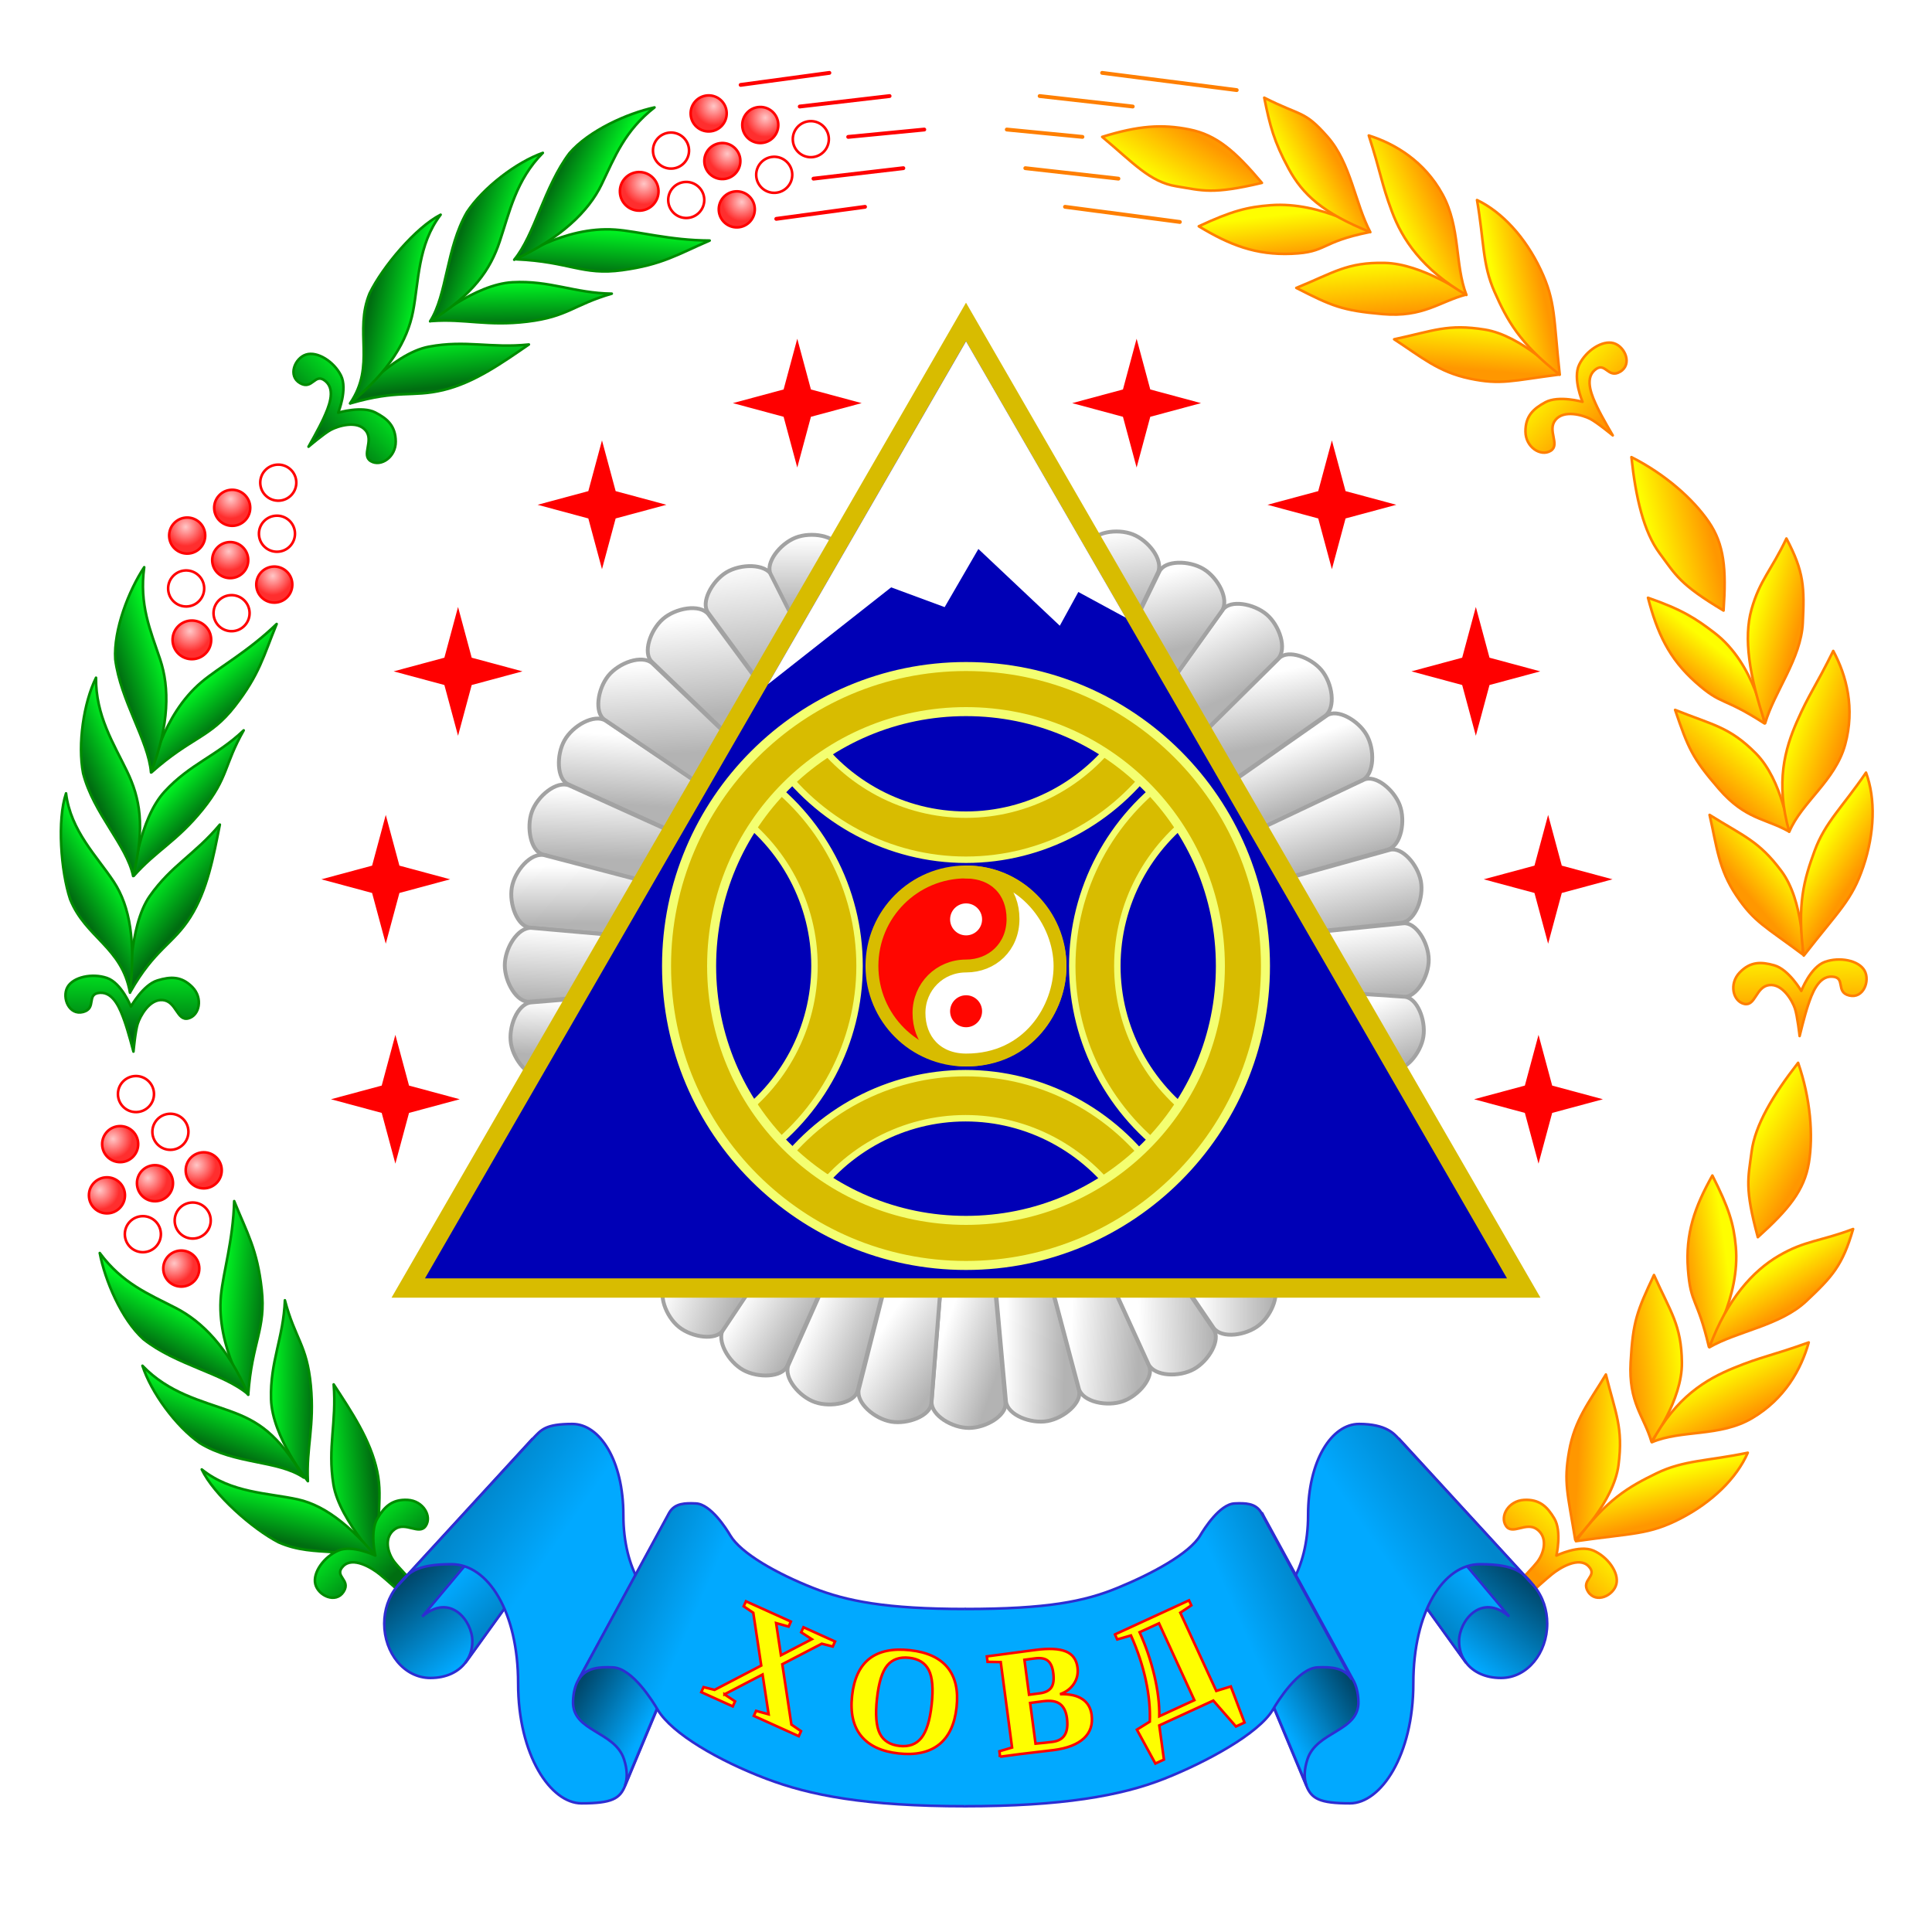 <svg xmlns="http://www.w3.org/2000/svg" xmlns:xlink="http://www.w3.org/1999/xlink" width="1500" height="1500"><defs><linearGradient id="f"><stop offset="0" style="stop-color:#01a9ff;stop-opacity:1"/><stop offset="1" style="stop-color:#00486c;stop-opacity:1"/></linearGradient><linearGradient id="e"><stop style="stop-color:#01a9ff;stop-opacity:1" offset="0"/><stop style="stop-color:#0087cc;stop-opacity:1" offset="1"/></linearGradient><linearGradient id="d"><stop offset="0" style="stop-color:#b3b3b3;stop-opacity:1"/><stop offset="1" style="stop-color:#fff;stop-opacity:1"/></linearGradient><linearGradient id="b"><stop style="stop-color:#fefe00;stop-opacity:1" offset="0"/><stop style="stop-color:#ff9700;stop-opacity:1" offset="1"/></linearGradient><linearGradient id="a"><stop offset="0" style="stop-color:#00f322;stop-opacity:1"/><stop offset="1" style="stop-color:#006e11;stop-opacity:1"/></linearGradient><linearGradient id="c"><stop style="stop-color:#ffc7c7;stop-opacity:1" offset="0"/><stop style="stop-color:#ff2e2e;stop-opacity:1" offset="1"/></linearGradient><linearGradient xlink:href="#a" id="N" x1="488.763" y1="1349.185" x2="525.197" y2="1350.661" gradientUnits="userSpaceOnUse" gradientTransform="rotate(-7.049 2683.21 3408.796)"/><linearGradient xlink:href="#a" id="O" x1="458.809" y1="1372.315" x2="446.625" y2="1406.003" gradientUnits="userSpaceOnUse" gradientTransform="rotate(-7.049 2683.21 3408.796)"/><linearGradient xlink:href="#a" id="P" gradientUnits="userSpaceOnUse" gradientTransform="rotate(.457 -26873.893 -33943.618)" x1="493.853" y1="1353.981" x2="526.017" y2="1354.035"/><linearGradient xlink:href="#a" id="Q" gradientUnits="userSpaceOnUse" gradientTransform="rotate(.457 -26873.893 -33943.618)" x1="458.809" y1="1372.315" x2="446.625" y2="1406.003"/><linearGradient xlink:href="#a" id="R" gradientUnits="userSpaceOnUse" gradientTransform="rotate(7.664 -764.51 -948.217)" x1="491.517" y1="1352.138" x2="525.197" y2="1350.661"/><linearGradient xlink:href="#a" id="S" gradientUnits="userSpaceOnUse" gradientTransform="rotate(7.664 -764.51 -948.217)" x1="458.809" y1="1372.315" x2="446.625" y2="1406.003"/><linearGradient xlink:href="#a" id="Z" x1="492.259" y1="1400.603" x2="525.086" y2="1443.118" gradientUnits="userSpaceOnUse" gradientTransform="rotate(-3.748 4693.88 4944.248)"/><linearGradient xlink:href="#a" id="aa" gradientUnits="userSpaceOnUse" gradientTransform="rotate(37.256 560.519 723.609)" x1="488.763" y1="1349.185" x2="525.197" y2="1350.661"/><linearGradient xlink:href="#a" id="ab" gradientUnits="userSpaceOnUse" gradientTransform="rotate(37.256 560.519 723.609)" x1="458.809" y1="1372.315" x2="446.625" y2="1406.003"/><linearGradient xlink:href="#a" id="ac" gradientUnits="userSpaceOnUse" gradientTransform="rotate(44.761 619.755 798.856)" x1="493.853" y1="1353.981" x2="526.017" y2="1354.035"/><linearGradient xlink:href="#a" id="ad" gradientUnits="userSpaceOnUse" gradientTransform="rotate(44.761 619.755 798.856)" x1="458.809" y1="1372.315" x2="446.625" y2="1406.003"/><linearGradient xlink:href="#a" id="ae" gradientUnits="userSpaceOnUse" gradientTransform="rotate(51.969 661.229 851.539)" x1="491.517" y1="1352.138" x2="525.197" y2="1350.661"/><linearGradient xlink:href="#a" id="af" gradientUnits="userSpaceOnUse" gradientTransform="rotate(51.969 661.229 851.539)" x1="458.809" y1="1372.315" x2="446.625" y2="1406.003"/><linearGradient xlink:href="#a" id="ag" gradientUnits="userSpaceOnUse" x1="492.259" y1="1400.603" x2="525.086" y2="1443.118" gradientTransform="rotate(38.473 515.387 765.667)"/><linearGradient xlink:href="#a" id="ah" gradientUnits="userSpaceOnUse" gradientTransform="rotate(81.547 760.206 976.1)" x1="488.763" y1="1349.185" x2="525.197" y2="1350.661"/><linearGradient xlink:href="#a" id="ai" gradientUnits="userSpaceOnUse" gradientTransform="rotate(81.547 760.206 976.1)" x1="458.809" y1="1372.315" x2="446.625" y2="1406.003"/><linearGradient xlink:href="#a" id="aj" gradientUnits="userSpaceOnUse" gradientTransform="rotate(89.053 775.871 996.049)" x1="493.853" y1="1353.981" x2="526.017" y2="1354.035"/><linearGradient xlink:href="#a" id="ak" gradientUnits="userSpaceOnUse" gradientTransform="rotate(89.053 775.871 996.049)" x1="458.809" y1="1372.315" x2="446.625" y2="1406.003"/><linearGradient xlink:href="#a" id="al" gradientUnits="userSpaceOnUse" gradientTransform="rotate(96.26 789.065 1012.85)" x1="491.517" y1="1352.138" x2="525.197" y2="1350.661"/><linearGradient xlink:href="#a" id="am" gradientUnits="userSpaceOnUse" gradientTransform="rotate(96.26 789.065 1012.85)" x1="458.809" y1="1372.315" x2="446.625" y2="1406.003"/><linearGradient xlink:href="#a" id="an" gradientUnits="userSpaceOnUse" gradientTransform="rotate(82.764 731.644 981.878)" x1="492.259" y1="1400.603" x2="525.086" y2="1443.118"/><linearGradient xlink:href="#b" id="av" gradientUnits="userSpaceOnUse" gradientTransform="scale(-1 1) rotate(-5.121 2625.816 21062.94)" x1="488.763" y1="1349.185" x2="525.197" y2="1350.661"/><linearGradient xlink:href="#b" id="aw" gradientUnits="userSpaceOnUse" gradientTransform="scale(-1 1) rotate(-5.121 2625.816 21062.94)" x1="458.809" y1="1372.315" x2="447.426" y2="1406.102"/><linearGradient xlink:href="#b" id="ax" gradientUnits="userSpaceOnUse" gradientTransform="scale(-1 1) rotate(2.839 -4323.178 -34790.818)" x1="489.823" y1="1354.821" x2="531.693" y2="1357.219"/><linearGradient xlink:href="#b" id="ay" gradientUnits="userSpaceOnUse" gradientTransform="scale(-1 1) rotate(2.839 -4323.178 -34790.818)" x1="458.809" y1="1372.315" x2="442.608" y2="1408.457"/><linearGradient xlink:href="#b" id="az" gradientUnits="userSpaceOnUse" gradientTransform="scale(-1 1) rotate(10.849 -1026.818 -8229.99)" x1="491.517" y1="1352.138" x2="525.197" y2="1350.661"/><linearGradient xlink:href="#b" id="aA" gradientUnits="userSpaceOnUse" gradientTransform="scale(-1 1) rotate(10.849 -1031.418 -8238.356)" x1="458.809" y1="1372.315" x2="446.625" y2="1406.003"/><linearGradient xlink:href="#b" id="aB" gradientUnits="userSpaceOnUse" gradientTransform="scale(-1 1) rotate(-3.748 3944 27862.166)" x1="492.259" y1="1400.603" x2="525.086" y2="1443.118"/><linearGradient xlink:href="#b" id="aC" gradientUnits="userSpaceOnUse" gradientTransform="scale(-1 1) rotate(39.544 -223.977 -1309.794)" x1="492.259" y1="1400.603" x2="525.086" y2="1443.118"/><linearGradient xlink:href="#b" id="aD" gradientUnits="userSpaceOnUse" gradientTransform="scale(-1 1) rotate(46.121 -463.134 -765.188)" x1="456.666" y1="1369.9" x2="446.081" y2="1415.12"/><linearGradient xlink:href="#b" id="aE" gradientUnits="userSpaceOnUse" gradientTransform="scale(-1 1) rotate(38.867 -173.107 -1386.054)" x1="488.763" y1="1349.185" x2="525.197" y2="1350.661"/><linearGradient xlink:href="#b" id="aF" gradientUnits="userSpaceOnUse" gradientTransform="scale(-1 1) rotate(38.867 -173.107 -1386.054)" x1="458.809" y1="1372.315" x2="447.426" y2="1406.102"/><linearGradient xlink:href="#b" id="aG" gradientUnits="userSpaceOnUse" gradientTransform="scale(-1 1) rotate(46.827 -114.226 -916.864)" x1="489.823" y1="1354.821" x2="531.693" y2="1357.219"/><linearGradient xlink:href="#b" id="aH" gradientUnits="userSpaceOnUse" gradientTransform="scale(-1 1) rotate(46.827 -114.226 -916.864)" x1="458.809" y1="1372.315" x2="442.608" y2="1408.457"/><linearGradient xlink:href="#b" id="aI" gradientUnits="userSpaceOnUse" gradientTransform="scale(-1 1) rotate(54.837 -73.166 -575.68)" x1="491.517" y1="1352.138" x2="525.197" y2="1350.661"/><linearGradient xlink:href="#b" id="aJ" gradientUnits="userSpaceOnUse" gradientTransform="scale(-1 1) rotate(54.837 -73.398 -577.626)" x1="458.809" y1="1372.315" x2="446.625" y2="1406.003"/><linearGradient xlink:href="#b" id="aK" gradientUnits="userSpaceOnUse" gradientTransform="matrix(.002 1 1 -.002 -90.286 460.516)" x1="456.666" y1="1369.9" x2="446.081" y2="1415.12"/><linearGradient xlink:href="#b" id="aL" gradientUnits="userSpaceOnUse" gradientTransform="scale(-1 1) rotate(83.668 -14.697 146.956)" x1="492.259" y1="1400.603" x2="525.086" y2="1443.118"/><linearGradient xlink:href="#b" id="aM" gradientUnits="userSpaceOnUse" gradientTransform="scale(-1 1) rotate(82.991 16.092 131.967)" x1="488.763" y1="1349.185" x2="525.197" y2="1350.661"/><linearGradient xlink:href="#b" id="aN" gradientUnits="userSpaceOnUse" gradientTransform="scale(-1 1) rotate(82.991 16.092 131.967)" x1="458.809" y1="1372.315" x2="447.426" y2="1406.102"/><linearGradient xlink:href="#b" id="aO" gradientUnits="userSpaceOnUse" gradientTransform="scale(1 -1) rotate(-89.049 -268.166 32.948)" x1="489.823" y1="1354.821" x2="531.693" y2="1357.219"/><linearGradient xlink:href="#b" id="aP" gradientUnits="userSpaceOnUse" gradientTransform="scale(1 -1) rotate(-89.049 -268.166 32.948)" x1="458.809" y1="1372.315" x2="442.608" y2="1408.457"/><linearGradient xlink:href="#b" id="aQ" gradientUnits="userSpaceOnUse" gradientTransform="scale(1 -1) rotate(-81.04 -443.411 53.486)" x1="491.517" y1="1352.138" x2="525.197" y2="1350.661"/><linearGradient xlink:href="#b" id="aR" gradientUnits="userSpaceOnUse" gradientTransform="scale(1 -1) rotate(-81.04 -442.07 53.851)" x1="458.809" y1="1372.315" x2="446.625" y2="1406.003"/><linearGradient xlink:href="#b" id="aS" gradientUnits="userSpaceOnUse" gradientTransform="scale(1 -1) rotate(-45.767 -1703.487 -156.346)" x1="456.666" y1="1369.9" x2="446.081" y2="1415.12"/><linearGradient xlink:href="#d" id="G" x1="867.551" y1="721.058" x2="867.425" y2="667.628" gradientUnits="userSpaceOnUse" gradientTransform="translate(-250 250)"/><linearGradient xlink:href="#d" id="F" x1="835.345" y1="772.229" x2="825.422" y2="687.031" gradientUnits="userSpaceOnUse" gradientTransform="translate(-250 250)"/><linearGradient xlink:href="#d" id="E" x1="804.818" y1="804.453" x2="797.794" y2="727.919" gradientUnits="userSpaceOnUse" gradientTransform="translate(-250 250)"/><linearGradient xlink:href="#d" id="D" x1="757.79" y1="835.977" x2="754.224" y2="765.219" gradientUnits="userSpaceOnUse" gradientTransform="translate(-250 250)"/><linearGradient xlink:href="#d" id="C" x1="667.945" y1="1068.859" x2="670.039" y2="1026.982" gradientUnits="userSpaceOnUse" gradientTransform="translate(-250 250)"/><linearGradient xlink:href="#d" id="B" x1="683.742" y1="1026.503" x2="685.903" y2="971.629" gradientUnits="userSpaceOnUse" gradientTransform="translate(-250 250)"/><linearGradient xlink:href="#d" id="A" x1="697.424" y1="966.898" x2="696.521" y2="922.133" gradientUnits="userSpaceOnUse" gradientTransform="translate(-250 250)"/><linearGradient xlink:href="#d" id="z" x1="698.549" y1="916.362" x2="699.944" y2="862.933" gradientUnits="userSpaceOnUse" gradientTransform="translate(-250 250)"/><linearGradient xlink:href="#d" id="y" x1="735.831" y1="874.777" x2="739.487" y2="821.347" gradientUnits="userSpaceOnUse" gradientTransform="translate(-250 250)"/><linearGradient xlink:href="#d" id="x" x1="1343.25" y1="1072.448" x2="1325.309" y2="1024.456" gradientUnits="userSpaceOnUse" gradientTransform="translate(-250 250)"/><linearGradient xlink:href="#d" id="w" x1="1331.578" y1="1021.37" x2="1323.336" y2="967.675" gradientUnits="userSpaceOnUse" gradientTransform="translate(-250 250)"/><linearGradient xlink:href="#d" id="v" x1="1309.989" y1="968.143" x2="1297.964" y2="916.49" gradientUnits="userSpaceOnUse" gradientTransform="translate(-250 250)"/><linearGradient xlink:href="#d" id="u" x1="1314.056" y1="911.059" x2="1299.422" y2="861.397" gradientUnits="userSpaceOnUse" gradientTransform="translate(-250 250)"/><linearGradient xlink:href="#d" id="t" x1="1137.364" y1="723.522" x2="1126.991" y2="660.214" gradientUnits="userSpaceOnUse" gradientTransform="translate(-250 250)"/><linearGradient xlink:href="#d" id="s" x1="1186.437" y1="748.074" x2="1171.45" y2="689.965" gradientUnits="userSpaceOnUse" gradientTransform="translate(-250 250)"/><linearGradient xlink:href="#d" id="r" x1="1223.105" y1="781.949" x2="1197.834" y2="727.076" gradientUnits="userSpaceOnUse" gradientTransform="translate(-250 250)"/><linearGradient xlink:href="#d" id="q" x1="1245.704" y1="825.758" x2="1234.426" y2="773.032" gradientUnits="userSpaceOnUse" gradientTransform="translate(-250 250)"/><linearGradient xlink:href="#d" id="p" x1="1265.57" y1="874.188" x2="1249.523" y2="827.837" gradientUnits="userSpaceOnUse" gradientTransform="translate(-250 250)"/><linearGradient xlink:href="#d" id="o" x1="817.997" y1="1271.563" x2="765.697" y2="1253.183" gradientUnits="userSpaceOnUse" gradientTransform="translate(-250 250)"/><linearGradient xlink:href="#d" id="n" x1="863.578" y1="1301.045" x2="817.784" y2="1273.476" gradientUnits="userSpaceOnUse" gradientTransform="translate(-250 250)"/><linearGradient xlink:href="#d" id="m" x1="918.065" y1="1316.551" x2="869.851" y2="1295.108" gradientUnits="userSpaceOnUse" gradientTransform="translate(-250 250)"/><linearGradient xlink:href="#d" id="l" x1="973.207" y1="1328.716" x2="924.96" y2="1297.062" gradientUnits="userSpaceOnUse" gradientTransform="translate(-250 250)"/><linearGradient xlink:href="#d" id="k" x1="1236.916" y1="1265.168" x2="1181.67" y2="1265.168" gradientUnits="userSpaceOnUse" gradientTransform="translate(-250 250)"/><linearGradient xlink:href="#d" id="j" x1="1191.516" y1="1289.862" x2="1134.22" y2="1290.883" gradientUnits="userSpaceOnUse" gradientTransform="translate(-250 250)"/><linearGradient xlink:href="#d" id="i" x1="1133.922" y1="1301.2" x2="1081.112" y2="1299.158" gradientUnits="userSpaceOnUse" gradientTransform="translate(-250 250)"/><linearGradient xlink:href="#d" id="h" x1="1076.391" y1="1314.376" x2="1030.309" y2="1313.355" gradientUnits="userSpaceOnUse" gradientTransform="translate(-250 250)"/><linearGradient xlink:href="#d" id="g" x1="1024.883" y1="1314.793" x2="978.057" y2="1298.456" gradientUnits="userSpaceOnUse" gradientTransform="translate(-250 250)"/><linearGradient xlink:href="#e" id="aX" x1="791.295" y1="1499.861" x2="739.82" y2="1477.478" gradientUnits="userSpaceOnUse" gradientTransform="translate(-250 250)"/><linearGradient xlink:href="#e" id="aV" x1="677.471" y1="1455.459" x2="618.702" y2="1415.025" gradientUnits="userSpaceOnUse" gradientTransform="translate(-250 250)"/><linearGradient xlink:href="#e" id="aU" x1="606.312" y1="1472.489" x2="635.813" y2="1504.258" gradientUnits="userSpaceOnUse" gradientTransform="translate(-250 250)"/><linearGradient xlink:href="#f" id="aT" x1="607.755" y1="1542.187" x2="558.847" y2="1481.537" gradientUnits="userSpaceOnUse" gradientTransform="translate(-250 250)"/><linearGradient xlink:href="#f" id="aW" x1="758.66" y1="1578.741" x2="705.864" y2="1548.416" gradientUnits="userSpaceOnUse" gradientTransform="translate(-250 250)"/><linearGradient xlink:href="#f" id="aY" gradientUnits="userSpaceOnUse" x1="607.755" y1="1542.187" x2="558.847" y2="1481.537" gradientTransform="matrix(-1 0 0 1 1749.574 250)"/><linearGradient xlink:href="#e" id="aZ" gradientUnits="userSpaceOnUse" x1="606.312" y1="1472.489" x2="635.813" y2="1504.258" gradientTransform="matrix(-1 0 0 1 1749.574 250)"/><linearGradient xlink:href="#e" id="ba" gradientUnits="userSpaceOnUse" x1="677.471" y1="1455.459" x2="618.702" y2="1415.025" gradientTransform="matrix(-1 0 0 1 1749.574 250)"/><linearGradient xlink:href="#f" id="bb" gradientUnits="userSpaceOnUse" x1="758.66" y1="1578.741" x2="705.864" y2="1548.416" gradientTransform="matrix(-1 0 0 1 1749.574 250)"/><linearGradient xlink:href="#e" id="bc" gradientUnits="userSpaceOnUse" x1="791.295" y1="1499.861" x2="739.82" y2="1477.478" gradientTransform="matrix(-1 0 0 1 1749.574 250)"/><radialGradient xlink:href="#c" id="at" gradientUnits="userSpaceOnUse" gradientTransform="translate(395.827 -596.093)" cx="387.151" cy="1219.579" fx="387.151" fy="1219.579" r="16"/><radialGradient xlink:href="#c" id="au" gradientUnits="userSpaceOnUse" gradientTransform="translate(278.457 -1688.612)" cx="387.151" cy="1219.579" fx="387.151" fy="1219.579" r="16"/><radialGradient xlink:href="#c" id="T" gradientUnits="userSpaceOnUse" gradientTransform="matrix(.588 .688 -.7 .598 742.328 469.944)" cx="376.017" cy="1194.571" fx="376.017" fy="1194.571" r="16.741"/><radialGradient xlink:href="#c" id="ao" gradientUnits="userSpaceOnUse" gradientTransform="translate(-248.3 344.863) scale(.933)" cx="387.151" cy="1219.579" fx="387.151" fy="1219.579" r="16"/></defs><g style="opacity:1"><path style="fill:url(#g);fill-opacity:1;fill-rule:evenodd;stroke:#a2a2a2;stroke-width:3;stroke-linecap:butt;stroke-linejoin:miter;stroke-miterlimit:4;stroke-dasharray:none;stroke-opacity:1" d="m749.999 1250.004-26.706 338.334c-.378 10.561 16.014 20.376 29.13 20.31 13.116-.064 29.09-9.64 28.216-19.322z" transform="translate(0 -500)"/><path d="m750.282 1250.225 30.762 337.989c1.409 10.474 19.222 17.382 32.139 15.105 12.917-2.278 27.047-14.41 24.551-23.807z" style="fill:url(#h);fill-opacity:1;fill-rule:evenodd;stroke:#a2a2a2;stroke-width:3;stroke-linecap:butt;stroke-linejoin:miter;stroke-miterlimit:4;stroke-dasharray:none;stroke-opacity:1" transform="translate(0 -500)"/><path style="fill:url(#i);fill-opacity:1;fill-rule:evenodd;stroke:#a2a2a2;stroke-width:3;stroke-linecap:butt;stroke-linejoin:miter;stroke-miterlimit:4;stroke-dasharray:none;stroke-opacity:1" d="m750.587 1250.393 87.09 328.022c3.148 10.088 21.868 13.907 34.219 9.492 12.351-4.414 24.242-18.748 20.204-27.592z" transform="translate(0 -500)"/><path d="m750.916 1250.507 140.823 308.79c4.794 9.42 23.89 10.047 35.326 3.625 11.436-6.422 20.758-22.545 15.295-30.587z" style="fill:url(#j);fill-opacity:1;fill-rule:evenodd;stroke:#a2a2a2;stroke-width:3;stroke-linecap:butt;stroke-linejoin:miter;stroke-miterlimit:4;stroke-dasharray:none;stroke-opacity:1" transform="translate(0 -500)"/><path style="fill:url(#k);fill-opacity:1;fill-rule:evenodd;stroke:#a2a2a2;stroke-width:3;stroke-linecap:butt;stroke-linejoin:miter;stroke-miterlimit:4;stroke-dasharray:none;stroke-opacity:1" d="M751.262 1250.565 942.3 1531.078c6.319 8.471 25.245 5.86 35.43-2.405 10.186-8.264 16.645-25.732 9.9-32.734z" transform="translate(0 -500)"/><path d="m750.047 1249.863-83.322 328.999c-2.153 10.347 12.352 22.783 25.291 24.928 12.94 2.145 30.3-4.602 31.069-14.294z" style="fill:url(#l);fill-opacity:1;fill-rule:evenodd;stroke:#a2a2a2;stroke-width:3;stroke-linecap:butt;stroke-linejoin:miter;stroke-miterlimit:4;stroke-dasharray:none;stroke-opacity:1" transform="translate(0 -500)"/><path style="fill:url(#m);fill-opacity:1;fill-rule:evenodd;stroke:#a2a2a2;stroke-width:3;stroke-linecap:butt;stroke-linejoin:miter;stroke-miterlimit:4;stroke-dasharray:none;stroke-opacity:1" d="M750.118 1249.73 612.11 1559.79c-3.879 9.83 8.302 24.55 20.689 28.863 12.387 4.313 30.64.613 33.045-8.807z" transform="translate(0 -500)"/><path d="m750.212 1249.612-188.656 282.12c-5.492 9.03 4.013 25.604 15.487 31.958 11.475 6.353 30.091 5.806 34.061-3.069z" style="fill:url(#n);fill-opacity:1;fill-rule:evenodd;stroke:#a2a2a2;stroke-width:3;stroke-linecap:butt;stroke-linejoin:miter;stroke-miterlimit:4;stroke-dasharray:none;stroke-opacity:1" transform="translate(0 -500)"/><path style="fill:url(#o);fill-opacity:1;fill-rule:evenodd;stroke:#a2a2a2;stroke-width:3;stroke-linecap:butt;stroke-linejoin:miter;stroke-miterlimit:4;stroke-dasharray:none;stroke-opacity:1" d="m750.321 1249.513-233.098 246.674c-6.922 7.986-.317 25.915 9.936 34.094 10.254 8.18 28.7 10.748 34.095 2.66z" transform="translate(0 -500)"/><path d="m751.1 1251.064 306.712-145.296c9.347-4.93 9.697-24.033 3.11-35.375-6.587-11.342-22.845-20.428-30.806-14.849z" style="fill:url(#p);fill-opacity:1;fill-rule:evenodd;stroke:#a2a2a2;stroke-width:3;stroke-linecap:butt;stroke-linejoin:miter;stroke-miterlimit:4;stroke-dasharray:none;stroke-opacity:1" transform="translate(0 -500)"/><path style="fill:url(#q);fill-opacity:1;fill-rule:evenodd;stroke:#a2a2a2;stroke-width:3;stroke-linecap:butt;stroke-linejoin:miter;stroke-miterlimit:4;stroke-dasharray:none;stroke-opacity:1" d="m751.15 1250.709 277.8-194.962c8.382-6.437 5.504-25.325-2.902-35.393-8.407-10.068-25.964-16.281-32.87-9.438z" transform="translate(0 -500)"/><path d="m751.144 1250.36 241.11-238.848c7.182-7.753 1.173-25.89-8.805-34.403-9.978-8.513-28.33-11.69-33.989-3.784z" style="fill:url(#r);fill-opacity:1;fill-rule:evenodd;stroke:#a2a2a2;stroke-width:3;stroke-linecap:butt;stroke-linejoin:miter;stroke-miterlimit:4;stroke-dasharray:none;stroke-opacity:1" transform="translate(0 -500)"/><path style="fill:url(#s);fill-opacity:1;fill-rule:evenodd;stroke:#a2a2a2;stroke-width:3;stroke-linecap:butt;stroke-linejoin:miter;stroke-miterlimit:4;stroke-dasharray:none;stroke-opacity:1" d="m751.08 1250.019 197.678-275.874c5.781-8.846-3.182-25.72-14.445-32.44-11.264-6.721-29.888-6.777-34.142 1.965z" transform="translate(0 -500)"/><path d="m750.957 1249.69 148.154-305.342c4.2-9.697-7.488-24.81-19.726-29.529-12.239-4.718-30.604-1.622-33.318 7.713z" style="fill:url(#t);fill-opacity:1;fill-rule:evenodd;stroke:#a2a2a2;stroke-width:3;stroke-linecap:butt;stroke-linejoin:miter;stroke-miterlimit:4;stroke-dasharray:none;stroke-opacity:1" transform="translate(0 -500)"/><path style="fill:url(#u);fill-opacity:1;fill-rule:evenodd;stroke:#a2a2a2;stroke-width:3;stroke-linecap:butt;stroke-linejoin:miter;stroke-miterlimit:4;stroke-dasharray:none;stroke-opacity:1" d="m750.954 1251.093 326.805-91.548c10.045-3.285 13.608-22.056 9.026-34.346-4.582-12.29-19.077-23.985-27.865-19.826z" transform="translate(0 -500)"/><path d="m750.803 1251.097 337.608-34.692c10.457-1.53 17.158-19.423 14.73-32.312-2.427-12.89-14.724-26.878-24.09-24.273z" style="fill:url(#v);fill-opacity:1;fill-rule:evenodd;stroke:#a2a2a2;stroke-width:3;stroke-linecap:butt;stroke-linejoin:miter;stroke-miterlimit:4;stroke-dasharray:none;stroke-opacity:1" transform="translate(0 -500)"/><path style="fill:url(#w);fill-opacity:1;fill-rule:evenodd;stroke:#a2a2a2;stroke-width:3;stroke-linecap:butt;stroke-linejoin:miter;stroke-miterlimit:4;stroke-dasharray:none;stroke-opacity:1" d="m750.654 1251.075 338.596 23.14c10.565.268 20.207-16.227 20.003-29.341-.203-13.115-9.946-28.988-19.62-28.011z" transform="translate(0 -500)"/><path d="m750.514 1251.03 329.983 79.33c10.372 2.028 22.632-12.626 24.62-25.591 1.989-12.965-4.968-30.24-14.669-30.893z" style="fill:url(#x);fill-opacity:1;fill-rule:evenodd;stroke:#a2a2a2;stroke-width:3;stroke-linecap:butt;stroke-linejoin:miter;stroke-miterlimit:4;stroke-dasharray:none;stroke-opacity:1" transform="translate(0 -500)"/><path style="fill:url(#y);fill-opacity:1;fill-rule:evenodd;stroke:#a2a2a2;stroke-width:3;stroke-linecap:butt;stroke-linejoin:miter;stroke-miterlimit:4;stroke-dasharray:none;stroke-opacity:1" d="m751.463 1249.573-281.183-190.05c-9.002-5.536-25.623 3.886-32.033 15.33-6.41 11.442-5.956 30.061 2.899 34.074z" transform="translate(0 -500)"/><path d="m751.131 1249.71-309.217-139.882c-9.807-3.939-24.6 8.152-28.988 20.513-4.387 12.36-.798 30.636 8.607 33.098z" style="fill:url(#z);fill-opacity:1;fill-rule:evenodd;stroke:#a2a2a2;stroke-width:3;stroke-linecap:butt;stroke-linejoin:miter;stroke-miterlimit:4;stroke-dasharray:none;stroke-opacity:1" transform="translate(0 -500)"/><path style="fill:url(#A);fill-opacity:1;fill-rule:evenodd;stroke:#a2a2a2;stroke-width:3;stroke-linecap:butt;stroke-linejoin:miter;stroke-miterlimit:4;stroke-dasharray:none;stroke-opacity:1" d="m750.834 1249.894-328.318-85.964c-10.33-2.236-22.882 12.168-25.13 25.09-2.25 12.922 4.358 30.335 14.043 31.182z" transform="translate(0 -500)"/><path d="m750.573 1250.123-338.08-29.734c-10.558-.473-20.52 15.83-20.572 28.947-.051 13.116 9.38 29.175 19.07 28.388z" style="fill:url(#B);fill-opacity:1;fill-rule:evenodd;stroke:#a2a2a2;stroke-width:3;stroke-linecap:butt;stroke-linejoin:miter;stroke-miterlimit:4;stroke-dasharray:none;stroke-opacity:1" transform="translate(0 -500)"/><path style="fill:url(#C);fill-opacity:1;fill-rule:evenodd;stroke:#a2a2a2;stroke-width:3;stroke-linecap:butt;stroke-linejoin:miter;stroke-miterlimit:4;stroke-dasharray:none;stroke-opacity:1" d="m750.352 1250.396-338.237 27.895c-10.486 1.32-17.545 19.074-15.377 32.01 2.168 12.936 14.18 27.168 23.598 24.752z" transform="translate(0 -500)"/><path d="M751.562 1249.685 506.415 1014.98c-7.94-6.974-25.911-.487-34.157 9.713-8.247 10.2-10.935 28.629-2.883 34.077z" style="fill:url(#D);fill-opacity:1;fill-rule:evenodd;stroke:#a2a2a2;stroke-width:3;stroke-linecap:butt;stroke-linejoin:miter;stroke-miterlimit:4;stroke-dasharray:none;stroke-opacity:1" transform="translate(0 -500)"/><path style="fill:url(#E);fill-opacity:1;fill-rule:evenodd;stroke:#a2a2a2;stroke-width:3;stroke-linecap:butt;stroke-linejoin:miter;stroke-miterlimit:4;stroke-dasharray:none;stroke-opacity:1" d="M751.642 1249.813 549.937 976.87c-6.64-8.222-25.452-4.883-35.311 3.768-9.86 8.65-15.64 26.355-8.631 33.091z" transform="translate(0 -500)"/><path d="M751.699 1249.952 599.27 946.722c-5.148-9.23-24.253-9.134-35.438-2.283-11.185 6.85-19.889 23.316-14.125 31.145z" style="fill:url(#F);fill-opacity:1;fill-rule:evenodd;stroke:#a2a2a2;stroke-width:3;stroke-linecap:butt;stroke-linejoin:miter;stroke-miterlimit:4;stroke-dasharray:none;stroke-opacity:1" transform="translate(0 -500)"/><path style="fill:url(#G);fill-opacity:1;fill-rule:evenodd;stroke:#a2a2a2;stroke-width:3;stroke-linecap:butt;stroke-linejoin:miter;stroke-miterlimit:4;stroke-dasharray:none;stroke-opacity:1" d="m751.731 1250.096-99.677-324.418c-3.535-9.96-22.389-13.053-34.56-8.166-12.172 4.887-23.501 19.67-19.125 28.351z" transform="translate(0 -500)"/></g><g style="opacity:1"><path style="opacity:1;fill:#0000b6;fill-opacity:1;stroke:#d8bc00;stroke-width:15;stroke-miterlimit:4;stroke-dasharray:none;stroke-opacity:1" d="m750 750 433.013 750H316.987z" transform="translate(0 -500)"/><path style="fill:#fff;fill-opacity:1;fill-rule:evenodd;stroke:none;stroke-width:1px;stroke-linecap:butt;stroke-linejoin:miter;stroke-opacity:1" d="m750.034 765.01-153.803 266.287 95.66-75.278 41.538 15.351 26.187-45.15 63.21 59.598 14.384-26.202 36.75 19.939" transform="translate(0 -500)"/></g><g style="display:inline;opacity:1"><path style="color:#000;font-style:normal;font-variant:normal;font-weight:400;font-stretch:normal;font-size:medium;line-height:normal;font-family:sans-serif;text-indent:0;text-align:start;text-decoration:none;text-decoration-line:none;text-decoration-style:solid;text-decoration-color:#000;letter-spacing:normal;word-spacing:normal;text-transform:none;direction:ltr;block-progression:tb;writing-mode:lr-tb;baseline-shift:baseline;text-anchor:start;white-space:normal;clip-rule:nonzero;display:inline;overflow:visible;visibility:visible;opacity:1;isolation:auto;mix-blend-mode:normal;color-interpolation:sRGB;color-interpolation-filters:linearRGB;solid-color:#000;solid-opacity:1;fill:#d8bc00;fill-opacity:1;fill-rule:nonzero;stroke:#f4ff71;stroke-width:5;stroke-linecap:butt;stroke-linejoin:miter;stroke-miterlimit:4;stroke-dasharray:none;stroke-dashoffset:0;stroke-opacity:1;color-rendering:auto;image-rendering:auto;shape-rendering:auto;text-rendering:auto;enable-background:accumulate" d="m629.318 1432.079-28.842-19.828c34-49.453 89.733-79.055 149.22-79.055 59.485 0 115.221 29.602 149.22 79.055l-28.842 19.828c-27.591-40.133-72.486-63.883-120.379-63.883s-92.785 23.75-120.377 63.883zM568.476 1129.499l19.829-28.842c49.453 33.999 79.054 89.733 79.054 149.219 0 59.486-29.601 115.22-79.054 149.219l-19.829-28.842c40.134-27.592 63.883-72.484 63.883-120.377s-23.75-92.786-63.883-120.377zM931.383 1370.336l-19.828 28.842c-49.453-33.999-79.055-89.733-79.055-149.219 0-59.486 29.602-115.22 79.055-149.219l19.828 28.842c-40.133 27.592-63.883 72.484-63.883 120.377s23.75 92.786 63.883 120.377zM629.59 1068.615l-28.841 19.83c33.999 49.453 89.732 79.055 149.219 79.055 59.486 0 115.22-29.602 149.218-79.055l-28.841-19.83c-27.592 40.133-72.485 63.885-120.377 63.885-47.893 0-92.786-23.752-120.377-63.885z" transform="translate(0 -500)"/><path style="color:#000;font-style:normal;font-variant:normal;font-weight:400;font-stretch:normal;font-size:medium;line-height:normal;font-family:sans-serif;text-indent:0;text-align:start;text-decoration:none;text-decoration-line:none;text-decoration-style:solid;text-decoration-color:#000;letter-spacing:normal;word-spacing:normal;text-transform:none;direction:ltr;block-progression:tb;writing-mode:lr-tb;baseline-shift:baseline;text-anchor:start;white-space:normal;clip-rule:nonzero;display:inline;overflow:visible;visibility:visible;opacity:1;isolation:auto;mix-blend-mode:normal;color-interpolation:sRGB;color-interpolation-filters:linearRGB;solid-color:#000;solid-opacity:1;fill:#d8bc00;fill-opacity:1;fill-rule:nonzero;stroke:#f4ff71;stroke-width:7;stroke-linecap:butt;stroke-linejoin:miter;stroke-miterlimit:4;stroke-dasharray:none;stroke-dashoffset:0;stroke-opacity:1;color-rendering:auto;image-rendering:auto;shape-rendering:auto;text-rendering:auto;enable-background:accumulate" d="M750 1017.5c-128.199 0-232.5 104.301-232.5 232.5s104.301 232.5 232.5 232.5 232.5-104.301 232.5-232.5-104.301-232.5-232.5-232.5zm0 35c109.284 0 197.5 88.216 197.5 197.5s-88.216 197.5-197.5 197.5-197.5-88.216-197.5-197.5 88.216-197.5 197.5-197.5z" transform="translate(0 -500)"/></g><g style="display:inline" transform="translate(0 -500)"><circle style="opacity:1;fill:#ff0600;fill-opacity:1;stroke:#d8bc00;stroke-width:10;stroke-miterlimit:4;stroke-dasharray:none;stroke-opacity:1" cx="750" cy="1250" r="73.026"/><path style="opacity:1;fill:#fff;fill-opacity:1;fill-rule:evenodd;stroke:#d8bc00;stroke-width:10;stroke-linecap:butt;stroke-linejoin:round;stroke-miterlimit:4;stroke-dasharray:none;stroke-opacity:1" d="M823 1250c-.04-34.217-27.836-73-73-73 22.252.255 36.5 14.871 36.5 36.5 0 21.628-16.108 36.5-36.5 36.5s-36.5 16.111-36.5 36.5 13.281 36.401 36.5 36.5c49.062.09 73-40.589 73-73z"/><circle style="opacity:1;fill:#fff;fill-opacity:1;stroke:none;stroke-width:1;stroke-linejoin:round;stroke-miterlimit:4;stroke-dasharray:none;stroke-opacity:1" cx="750.071" cy="1213.81" r="12.416"/><circle r="12.416" cy="1285.132" cx="750.071" style="opacity:1;fill:#ff0600;fill-opacity:1;stroke:none;stroke-width:1;stroke-linejoin:round;stroke-miterlimit:4;stroke-dasharray:none;stroke-opacity:1"/></g><g style="display:inline" transform="translate(0 -500)"><path d="m882.464 762.986 10.606 39.393 39.394 10.607-39.394 10.606-10.606 39.394-10.607-39.394-39.393-10.606 39.393-10.607z" id="H" style="opacity:1;fill:red;fill-opacity:1;stroke:none;stroke-width:5;stroke-linejoin:round;stroke-miterlimit:4;stroke-dasharray:none;stroke-opacity:1"/><path d="m1034.078 841.91 10.606 39.394 39.394 10.607-39.394 10.606-10.606 39.394-10.607-39.394-39.393-10.606 39.393-10.607z" id="I" style="opacity:1;fill:red;fill-opacity:1;stroke:none;stroke-width:5;stroke-linejoin:round;stroke-miterlimit:4;stroke-dasharray:none;stroke-opacity:1"/><use x="0" y="0" xlink:href="#H" id="J" transform="translate(263.377 208.251)" width="100%" height="100%" style="stroke:none;stroke-opacity:1"/><path d="m1201.959 1132.689 10.606 39.393 39.394 10.607-39.394 10.606-10.606 39.394-10.607-39.394-39.393-10.606 39.393-10.607z" id="K" style="opacity:1;fill:red;fill-opacity:1;stroke:none;stroke-width:5;stroke-linejoin:round;stroke-miterlimit:4;stroke-dasharray:none;stroke-opacity:1"/><use x="0" y="0" xlink:href="#H" id="L" transform="translate(312.039 540.467)" width="100%" height="100%" style="stroke:none;stroke-opacity:1"/><use x="0" y="0" xlink:href="#I" id="M" transform="translate(-415.08 -78.925)" width="100%" height="100%" style="stroke:none;stroke-opacity:1"/><use xlink:href="#J" transform="translate(-678.456 -129.326)" width="100%" height="100%" style="stroke:none;stroke-opacity:1"/><use xlink:href="#K" transform="translate(-846.337 -161.452)" width="100%" height="100%" style="stroke:none;stroke-opacity:1"/><use xlink:href="#L" transform="translate(-895 -170.764)" width="100%" height="100%" style="stroke:none;stroke-opacity:1"/><use xlink:href="#M" transform="translate(-312.039 540.467)" width="100%" height="100%" style="stroke:none;stroke-opacity:1"/></g><g style="display:inline" transform="translate(0 -500)"><path style="fill:url(#N);fill-opacity:1;fill-rule:evenodd;stroke:#008b00;stroke-width:2;stroke-linecap:butt;stroke-linejoin:round;stroke-miterlimit:4;stroke-dasharray:none;stroke-opacity:1" d="M299.09 1717.158c-9.87-37.342-1.073-50.463-6.244-74.858-5.17-24.395-20.073-46.37-33.784-67.465 2.375 29.775-4.883 48.715-.198 77.673 4.684 28.958 40.226 64.65 40.226 64.65z"/><path style="fill:url(#O);fill-opacity:1;fill-rule:evenodd;stroke:#008c00;stroke-width:2;stroke-linecap:butt;stroke-linejoin:round;stroke-miterlimit:4;stroke-dasharray:none;stroke-opacity:1" d="M300.399 1718.732c-24.596-31.467-46.72-49.648-69.127-54.588-23.231-5.121-51.642-4.846-74.626-23.284 9.32 19.553 39.283 46.062 59.685 56.623 29.52 13.057 54.927.235 84.068 21.249z"/><path d="M239.037 1649.99c-1.338-26.047 5.298-42.855 2.264-74.42-3.033-31.566-12.204-36.029-20.11-66.044-1.114 29.25-11.607 47.537-10.746 76.858.862 29.322 28.592 63.605 28.592 63.605z" style="fill:url(#P);fill-opacity:1;fill-rule:evenodd;stroke:#008b00;stroke-width:2;stroke-linecap:butt;stroke-linejoin:round;stroke-miterlimit:4;stroke-dasharray:none;stroke-opacity:1"/><path d="M235.889 1647.196c-20.275-34.41-35.73-43.832-57.3-51.656-22.364-8.112-47.611-13.901-67.99-35.183 6.685 20.602 25.786 46.96 44.634 60.096 27.562 16.801 60.266 12.997 80.656 26.743z" style="fill:url(#Q);fill-opacity:1;fill-rule:evenodd;stroke:#008c00;stroke-width:2;stroke-linecap:butt;stroke-linejoin:round;stroke-miterlimit:4;stroke-dasharray:none;stroke-opacity:1"/><path style="fill:url(#R);fill-opacity:1;fill-rule:evenodd;stroke:#008b00;stroke-width:2;stroke-linecap:butt;stroke-linejoin:round;stroke-miterlimit:4;stroke-dasharray:none;stroke-opacity:1" d="M192.72 1582.912c2.87-41.39 13.951-50.81 10.45-81.955-3.5-31.145-11.173-43.233-21.348-68.418-.891 30.83-8.522 55.112-10.26 73.078-3.91 40.43 21.157 77.295 21.157 77.295z"/><path style="fill:url(#S);fill-opacity:1;fill-rule:evenodd;stroke:#008c00;stroke-width:2;stroke-linecap:butt;stroke-linejoin:round;stroke-miterlimit:4;stroke-dasharray:none;stroke-opacity:1" d="M192.695 1582.624c-15.797-36.682-35.958-56.737-56.376-67.205-21.17-10.854-41.327-18.927-58.875-42.598 4.048 21.278 16.816 51.47 33.867 66.866 25.236 20.126 62.88 26.741 81.384 42.937z"/><use x="0" y="0" xlink:href="#U" id="V" transform="translate(-27.445 -27.445)" width="100%" height="100%"/><use x="0" y="0" xlink:href="#U" id="W" transform="translate(12.512 -36.728)" width="100%" height="100%"/><use x="0" y="0" xlink:href="#V" id="X" transform="translate(12.512 -36.728)" width="100%" height="100%"/><use xlink:href="#U" transform="translate(24.638 -72.263)" width="100%" height="100%"/><use xlink:href="#V" transform="translate(26.638 -74.263)" width="100%" height="100%"/><use xlink:href="#W" transform="translate(-63.77 -22.198)" width="100%" height="100%"/><use x="0" y="0" xlink:href="#X" id="Y" transform="translate(-27.042 -32.692)" width="100%" height="100%"/><use xlink:href="#Y" transform="translate(16.144 -33.903)" width="100%" height="100%"/><path style="display:inline;fill:url(#Z);fill-opacity:1;fill-rule:evenodd;stroke:#008b00;stroke-width:2;stroke-linecap:butt;stroke-linejoin:round;stroke-miterlimit:4;stroke-dasharray:none;stroke-opacity:1" d="M306.133 1712.587c-5.39-7.19-8.191-19.017.3-25.236 8.49-6.218 19.054 4.857 24.096-2.632 5.041-7.49-1.964-19.555-14.03-20.195-12.065-.64-18.072 5.314-23.503 14.417-6 10.057-1.608 28.81-1.608 28.81s-17.75-8.648-28.763-3.882c-11.013 4.766-20.01 17.065-17.806 26.021 2.205 8.956 15.8 15.411 21.931 5.954 6.132-9.457-7.947-11.81-.401-19.752 7.546-7.943 22.493 1.277 28.57 6.249 10.13 8.258 32.52 29.302 39.62 36.247 0 0 3.707-2.252 8.645-6.866 0 0-31.903-32.27-37.05-39.135z"/><path d="M101.182 1270.13c19.02-33.617 33.217-36.953 46.556-58.022 13.34-21.07 18.023-47.205 22.945-71.877-19.097 22.966-37.52 31.451-54.394 55.446-16.874 23.995-15.107 74.453-15.107 74.453z" style="fill:url(#aa);fill-opacity:1;fill-rule:evenodd;stroke:#008b00;stroke-width:2;stroke-linecap:butt;stroke-linejoin:round;stroke-miterlimit:4;stroke-dasharray:none;stroke-opacity:1"/><path d="M100.93 1270.727c4.377-39.698.071-66.809-12.514-85.995-13.048-19.891-33.572-39.538-37.142-68.787-6.988 20.502-4.06 60.402 3.163 82.21 12.006 29.963 40.316 37.18 46.492 72.573z" style="fill:url(#ab);fill-opacity:1;fill-rule:evenodd;stroke:#008c00;stroke-width:2;stroke-linecap:butt;stroke-linejoin:round;stroke-miterlimit:4;stroke-dasharray:none;stroke-opacity:1"/><path style="fill:url(#ac);fill-opacity:1;fill-rule:evenodd;stroke:#008b00;stroke-width:2;stroke-linecap:butt;stroke-linejoin:round;stroke-miterlimit:4;stroke-dasharray:none;stroke-opacity:1" d="M103.859 1180.026c17.235-19.574 33.725-26.968 53.601-51.676 19.877-24.708 16.431-34.307 31.739-61.31-21.23 20.156-41.511 25.913-61.375 47.498-19.864 21.585-23.965 65.488-23.965 65.488z"/><path style="fill:url(#ad);fill-opacity:1;fill-rule:evenodd;stroke:#008c00;stroke-width:2;stroke-linecap:butt;stroke-linejoin:round;stroke-miterlimit:4;stroke-dasharray:none;stroke-opacity:1" d="M103.377 1180.158c9.525-38.786 5.226-60.654-4.745-81.319-10.338-21.426-24.363-43.204-24.082-72.668-9.606 19.413-14.347 51.618-10.034 74.183 7.99 31.275 33.87 55.725 38.86 79.804z"/><path d="M117.564 1099.672c30.965-27.616 45.475-26.617 64.723-51.35 19.249-24.734 22.2-38.744 32.51-63.874-22.172 21.441-44.592 33.488-58.385 45.131-31.037 26.202-38.848 70.093-38.848 70.093z" style="fill:url(#ae);fill-opacity:1;fill-rule:evenodd;stroke:#008b00;stroke-width:2;stroke-linecap:butt;stroke-linejoin:round;stroke-miterlimit:4;stroke-dasharray:none;stroke-opacity:1"/><path d="M117.238 1099.703c14.316-37.284 14.406-65.973 7.106-87.726-7.568-22.554-16.354-42.41-12.379-71.607-11.965 18.054-23.916 48.579-22.468 71.507 4.002 32.03 25.811 63.312 27.741 87.826z" style="fill:url(#af);fill-opacity:1;fill-rule:evenodd;stroke:#008c00;stroke-width:2;stroke-linecap:butt;stroke-linejoin:round;stroke-miterlimit:4;stroke-dasharray:none;stroke-opacity:1"/><path d="M106.903 1294.889c1.857-5.814 9.142-19.526 19.609-18.425 10.467 1.1 10.847 16.4 19.614 14.242 8.766-2.159 11.685-15.8 3.18-24.383-8.504-8.582-16.954-8.21-27.093-5.117-11.202 3.416-20.551 20.255-20.551 20.255s-7.334-18.333-18.692-22.204c-11.359-3.87-26.287-.809-30.672 7.305-4.386 8.114 1.344 22.03 12.24 19.147 10.896-2.883 2.05-14.086 12.976-14.897 10.926-.812 16.11 13.526 19.058 21.683 2.948 8.157 7.045 23.96 7.045 23.96s1.428-15.753 3.286-21.566z" style="display:inline;fill:url(#ag);fill-opacity:1;fill-rule:evenodd;stroke:#008b00;stroke-width:2;stroke-linecap:butt;stroke-linejoin:round;stroke-miterlimit:4;stroke-dasharray:none;stroke-opacity:1"/><path style="fill:url(#ah);fill-opacity:1;fill-rule:evenodd;stroke:#008b00;stroke-width:2;stroke-linecap:butt;stroke-linejoin:round;stroke-miterlimit:4;stroke-dasharray:none;stroke-opacity:1" d="M272.214 813.126c37.089-10.781 47.535-4.474 71.796-10.24 24.261-5.767 45.865-21.204 66.617-35.427-29.708 3.103-48.82-3.688-77.654 1.704-28.835 5.392-60.759 43.963-60.759 43.963z"/><path style="fill:url(#ai);fill-opacity:1;fill-rule:evenodd;stroke:#008c00;stroke-width:2;stroke-linecap:butt;stroke-linejoin:round;stroke-miterlimit:4;stroke-dasharray:none;stroke-opacity:1" d="M271.755 813.21c30.854-25.359 44.52-48.823 48.909-71.345 4.55-23.35 3.58-51.745 21.448-75.174-19.318 9.795-45.085 40.4-55.143 61.055-12.33 29.83 5.08 55.818-15.214 85.464z"/><path d="M335.005 749.28c26.005-1.975 42.971 4.247 74.453.441 31.482-3.806 35.718-13.083 65.531-21.722-29.27-.397-47.808-10.44-77.1-8.86-29.29 1.58-62.884 30.141-62.884 30.141z" style="fill:url(#aj);fill-opacity:1;fill-rule:evenodd;stroke:#008b00;stroke-width:2;stroke-linecap:butt;stroke-linejoin:round;stroke-miterlimit:4;stroke-dasharray:none;stroke-opacity:1"/><path d="M333.932 749.493c33.902-21.112 46.731-40.22 54.025-61.976 7.561-22.556 12.73-47.938 33.507-68.833-20.432 7.189-46.315 26.93-58.985 46.094-16.121 27.965-15.305 63.994-28.547 84.715z" style="fill:url(#ak);fill-opacity:1;fill-rule:evenodd;stroke:#008c00;stroke-width:2;stroke-linecap:butt;stroke-linejoin:round;stroke-miterlimit:4;stroke-dasharray:none;stroke-opacity:1"/><path style="fill:url(#al);fill-opacity:1;fill-rule:evenodd;stroke:#008b00;stroke-width:2;stroke-linecap:butt;stroke-linejoin:round;stroke-miterlimit:4;stroke-dasharray:none;stroke-opacity:1" d="M400.927 701.334c41.449 1.856 51.137 12.702 82.187 8.44 31.05-4.263 42.946-12.23 67.874-23.019-30.843-.135-55.304-7.169-73.307-8.466-40.514-2.918-76.754 23.045-76.754 23.045z"/><path style="fill:url(#am);fill-opacity:1;fill-rule:evenodd;stroke:#008c00;stroke-width:2;stroke-linecap:butt;stroke-linejoin:round;stroke-miterlimit:4;stroke-dasharray:none;stroke-opacity:1" d="M399.23 701.663c36.284-16.691 57.823-37.698 67.788-58.367 10.332-21.429 17.91-41.778 41.143-59.9-21.173 4.567-51.042 18.071-66.016 35.494-19.502 25.722-27.178 63.878-42.915 82.773z"/><path style="display:inline;fill:url(#an);fill-opacity:1;fill-rule:evenodd;stroke:#008b00;stroke-width:2;stroke-linecap:butt;stroke-linejoin:round;stroke-miterlimit:4;stroke-dasharray:none;stroke-opacity:1" d="M256.943 833.68c5.389-2.865 20.179-7.593 26.902.504 6.724 8.097-3.688 19.314 4.094 23.89 7.782 4.577 19.399-3.149 19.304-15.23-.094-12.083-6.404-17.717-15.82-22.584-10.404-5.377-28.855.148-28.855.148s7.552-18.244 2.125-28.946c-5.427-10.703-18.25-18.935-27.056-16.19-8.805 2.745-14.421 16.707-4.608 22.253 9.812 5.545 11.303-8.651 19.69-1.603 8.388 7.05 2.086 20.932-1.5 28.83-3.585 7.897-11.688 22.07-11.688 22.07s12.022-10.278 17.412-13.143z"/><circle style="opacity:1;fill:url(#ao);fill-opacity:1;fill-rule:nonzero;stroke:red;stroke-width:2;stroke-linecap:round;stroke-linejoin:round;stroke-miterlimit:4;stroke-dasharray:none;stroke-opacity:1" id="ap" cx="118.368" cy="1486.862" r="14" transform="rotate(-.863)"/><use x="0" y="0" xlink:href="#ap" id="aq" transform="translate(8.869 -37.28)" width="100%" height="100%" style="stroke-linejoin:round"/><use x="0" y="0" xlink:href="#ap" id="ar" transform="translate(-47.452 -96.613)" width="100%" height="100%" style="stroke-linejoin:round"/><use x="0" y="0" xlink:href="#aq" id="as" transform="translate(-38.703 10.584)" width="100%" height="100%" style="stroke-linejoin:round"/><use xlink:href="#ap" transform="translate(-20.43 -66.27)" width="100%" height="100%" style="stroke-linejoin:round"/><use xlink:href="#aq" transform="translate(-17.323 -68.906)" width="100%" height="100%"/><use xlink:href="#ar" transform="translate(-10.27 39.763)" width="100%" height="100%" style="stroke-linejoin:round"/><use xlink:href="#as" transform="translate(-5.352 -108.786)" width="100%" height="100%"/><use xlink:href="#ap" transform="translate(17.424 -76.271)" width="100%" height="100%" style="stroke-linejoin:round"/><circle r="15" cy="627.481" cx="788.687" style="opacity:1;fill:url(#at);fill-opacity:1;fill-rule:nonzero;stroke:red;stroke-width:2;stroke-linecap:round;stroke-linejoin:round;stroke-miterlimit:4;stroke-dasharray:none;stroke-opacity:1" transform="rotate(42.994)"/><use height="100%" width="100%" transform="rotate(43.857 792.25 1278.966)" xlink:href="#ap"/><use height="100%" width="100%" transform="rotate(43.857 894.102 1238.683)" xlink:href="#ap"/><use height="100%" width="100%" transform="rotate(43.857 756.59 1195.95)" xlink:href="#aq"/><use height="100%" width="100%" transform="rotate(43.857 842.906 1257.073)" xlink:href="#ap"/><use height="100%" width="100%" transform="rotate(43.857 844.627 1262.25)" xlink:href="#aq"/><use height="100%" width="100%" transform="rotate(43.857 706.132 1216.675)" xlink:href="#ar"/><use height="100%" width="100%" transform="rotate(43.857 888.17 1297.058)" xlink:href="#as"/><use height="100%" width="100%" transform="rotate(43.857 836.4 1309.088)" xlink:href="#ap"/><circle transform="rotate(87.288)" style="opacity:1;fill:url(#au);fill-opacity:1;fill-rule:nonzero;stroke:red;stroke-width:2;stroke-linecap:round;stroke-linejoin:round;stroke-miterlimit:4;stroke-dasharray:none;stroke-opacity:1" cx="671.317" cy="-465.038" r="15"/><use xlink:href="#ap" transform="rotate(88.152 765.2 1272.531)" width="100%" height="100%" style="stroke-linejoin:round"/><use xlink:href="#ap" transform="rotate(88.152 824 1273.114)" width="100%" height="100%" style="stroke-linecap:round;stroke-linejoin:round"/><use xlink:href="#aq" transform="rotate(88.152 764.27 1224.033)" width="100%" height="100%" style="stroke-linejoin:round"/><use xlink:href="#ap" transform="rotate(88.152 794.82 1271.897)" width="100%" height="100%" style="stroke-linejoin:round"/><use xlink:href="#aq" transform="rotate(88.152 794.628 1274.82)" width="100%" height="100%" style="stroke-linecap:round;stroke-linejoin:round"/><use xlink:href="#ar" transform="rotate(88.152 734.984 1224.127)" width="100%" height="100%" style="stroke-linejoin:round"/><use xlink:href="#as" transform="rotate(88.152 809.235 1300.941)" width="100%" height="100%" style="stroke-linecap:round;stroke-linejoin:round"/><use xlink:href="#ap" transform="rotate(88.152 781.057 1296.445)" width="100%" height="100%" style="stroke-linejoin:round"/><path d="m658.546 606.28 59.057-5.707M620.92 582.702l69.753-8.13" style="fill:none;fill-rule:evenodd;stroke:red;stroke-width:3;stroke-linecap:round;stroke-linejoin:round;stroke-miterlimit:4;stroke-dasharray:none;stroke-opacity:1"/><path d="m575.027 565.913 68.902-9.34" style="fill:none;fill-rule:evenodd;stroke:red;stroke-width:3;stroke-linecap:round;stroke-linejoin:round;stroke-miterlimit:4;stroke-dasharray:none;stroke-opacity:1"/><path style="fill:none;fill-rule:evenodd;stroke:red;stroke-width:3;stroke-linecap:round;stroke-linejoin:round;stroke-miterlimit:4;stroke-dasharray:none;stroke-opacity:1" d="m602.698 669.913 68.902-9.34M631.588 638.702l69.754-8.13"/></g><g style="display:inline"><path d="M1222.997 1695.524c-5.888-36.357-9.108-44.235-4.761-68.79 4.346-24.555 15.573-38.037 28.567-59.58 7.53 30.345 13.535 41.017 9.828 70.116-3.707 29.1-33.634 58.254-33.634 58.254z" style="display:inline;fill:url(#av);fill-opacity:1;fill-rule:evenodd;stroke:#ff7f00;stroke-width:2;stroke-linecap:butt;stroke-linejoin:round;stroke-miterlimit:4;stroke-dasharray:none;stroke-opacity:1" transform="translate(0 -500)"/><path d="M1223.53 1696.57c23.523-32.277 41.186-42.321 62.546-52.687 21.36-10.365 39.24-9.4 70.9-15.991-8.657 19.854-27.783 38.5-52.344 51.147-24.561 12.648-36.814 11.167-81.102 17.53z" style="display:inline;fill:url(#aw);fill-opacity:1;fill-rule:evenodd;stroke:#ff7f00;stroke-width:2;stroke-linecap:butt;stroke-linejoin:round;stroke-miterlimit:4;stroke-dasharray:none;stroke-opacity:1" transform="translate(0 -500)"/><path style="display:inline;fill:url(#ax);fill-opacity:1;fill-rule:evenodd;stroke:#ff7f00;stroke-width:2;stroke-linecap:butt;stroke-linejoin:round;stroke-miterlimit:4;stroke-dasharray:none;stroke-opacity:1" d="M1282.181 1619.273c-5.964-20.165-17.863-30.03-16.145-61.694 1.719-31.665 4.916-39.496 18.12-67.663 12.814 28.743 21.304 38.613 21.662 67.945.358 29.332-23.637 61.411-23.637 61.411z" transform="translate(0 -500)"/><path style="display:inline;fill:url(#ay);fill-opacity:1;fill-rule:evenodd;stroke:#ff7f00;stroke-width:2;stroke-linecap:butt;stroke-linejoin:round;stroke-miterlimit:4;stroke-dasharray:none;stroke-opacity:1" d="M1282.484 1619.75c18.826-35.222 42.248-48.913 63.474-57.628 22.007-9.035 29.484-9.484 58.336-19.867-5.823 20.862-18.703 43.866-43.845 58.741-25.142 14.876-54.737 8.878-77.965 18.755z" transform="translate(0 -500)"/><path d="M1326.77 1545.632c-9.062-38.526-14.155-32.316-16.24-60.159-2.086-27.843 5.261-48.443 18.947-72.811 12.81 25.314 16.538 37.227 18.197 55.2 3.624 39.248-20.904 77.77-20.904 77.77z" style="display:inline;fill:url(#az);fill-opacity:1;fill-rule:evenodd;stroke:#ff7f00;stroke-width:2;stroke-linecap:butt;stroke-linejoin:round;stroke-miterlimit:4;stroke-dasharray:none;stroke-opacity:1" transform="translate(0 -500)"/><path d="M1327.198 1546.02c13.735-37.502 33.942-59.414 53.747-71 20.534-12.014 31.884-11.03 57.808-20.82-8.143 28.233-16.326 37.146-36.459 56.064-20.133 18.917-53.222 23.17-75.096 35.756z" style="display:inline;fill:url(#aA);fill-opacity:1;fill-rule:evenodd;stroke:#ff7f00;stroke-width:2;stroke-linecap:butt;stroke-linejoin:round;stroke-miterlimit:4;stroke-dasharray:none;stroke-opacity:1" transform="translate(0 -500)"/><path d="M1193.63 1712.587c5.39-7.19 8.191-19.017-.3-25.236-8.49-6.218-19.054 4.857-24.096-2.632-5.04-7.49 1.964-19.555 14.03-20.195 12.065-.64 18.072 5.314 23.503 14.417 6 10.057 1.608 28.81 1.608 28.81s17.75-8.648 28.763-3.882c11.013 4.766 20.01 17.065 17.806 26.021-2.205 8.956-15.799 15.411-21.931 5.954-6.132-9.457 7.947-11.81.401-19.752-7.546-7.943-22.493 1.277-28.569 6.249-10.13 8.258-32.52 29.302-39.62 36.247 0 0-3.708-2.252-8.645-6.866 0 0 31.902-32.27 37.05-39.135z" style="display:inline;fill:url(#aB);fill-opacity:1;fill-rule:evenodd;stroke:#ff7f00;stroke-width:2;stroke-linecap:butt;stroke-linejoin:round;stroke-miterlimit:4;stroke-dasharray:none;stroke-opacity:1" transform="translate(0 -500)"/><path style="display:inline;fill:url(#aC);fill-opacity:1;fill-rule:evenodd;stroke:#ff7f00;stroke-width:2;stroke-linecap:butt;stroke-linejoin:round;stroke-miterlimit:4;stroke-dasharray:none;stroke-opacity:1" d="M1393.53 1282.887c-1.965-5.778-9.505-19.351-19.95-18.056-10.445 1.297-10.539 16.601-19.344 14.607-8.804-1.994-11.979-15.58-3.636-24.319 8.342-8.74 16.798-8.525 26.993-5.623 11.264 3.206 20.926 19.868 20.926 19.868s6.99-18.467 18.274-22.55c11.284-4.083 26.267-1.3 30.803 6.73 4.537 8.03-.931 22.05-11.88 19.372-10.948-2.678-2.313-14.045-13.252-14.652-10.94-.607-15.854 13.825-18.65 22.036-2.794 8.211-6.595 24.087-6.595 24.087s-1.723-15.722-3.689-21.5z" transform="translate(0 -500)"/><path style="display:inline;fill:url(#aD);fill-opacity:1;fill-rule:evenodd;stroke:#ff7f00;stroke-width:2;stroke-linecap:butt;stroke-linejoin:round;stroke-miterlimit:4;stroke-dasharray:none;stroke-opacity:1" d="M1364.773 1460.555c-10.442-38.55-7.491-45.592-4.84-66.317 2.652-20.725 16.71-44.187 36.118-69.078 9.655 27.751 11.878 56.46 8.331 77.707-3.546 21.246-15.559 35.988-39.609 57.688z" transform="translate(0 -500)"/><path style="display:inline;fill:url(#aE);fill-opacity:1;fill-rule:evenodd;stroke:#ff7f00;stroke-width:2;stroke-linecap:butt;stroke-linejoin:round;stroke-miterlimit:4;stroke-dasharray:none;stroke-opacity:1" d="M1399.762 1241.115c-29.486-22.07-37.7-25.054-51.627-45.74-13.926-20.686-15.212-38.183-20.826-62.707 26.493 16.604 38.226 20.111 55.768 43.622s16.685 64.825 16.685 64.825z" transform="translate(0 -500)"/><path style="display:inline;fill:url(#aF);fill-opacity:1;fill-rule:evenodd;stroke:#ff7f00;stroke-width:2;stroke-linecap:butt;stroke-linejoin:round;stroke-miterlimit:4;stroke-dasharray:none;stroke-opacity:1" d="M1400.445 1241.944c-5.491-39.56.241-59.053 8.41-81.345 8.17-22.293 21.704-34.016 39.905-60.747 7.562 20.297 6.75 46.996-2.138 73.153-8.887 26.158-18.731 33.602-46.177 68.939z" transform="translate(0 -500)"/><path d="M1388.96 1145.596c-18.295-10.366-33.707-9.2-54.462-33.175-20.755-23.976-23.893-31.83-33.955-61.267 29.182 11.781 42.145 12.986 62.774 33.841 20.628 20.856 25.644 60.601 25.644 60.601z" style="display:inline;fill:url(#aG);fill-opacity:1;fill-rule:evenodd;stroke:#ff7f00;stroke-width:2;stroke-linecap:butt;stroke-linejoin:round;stroke-miterlimit:4;stroke-dasharray:none;stroke-opacity:1" transform="translate(0 -500)"/><path d="M1389.183 1145.779c-10.917-38.418-3.247-64.583 5.973-85.595 9.56-21.785 14.627-27.301 28.174-54.809 10.3 19.054 17.008 44.55 9.25 72.714-7.757 28.164-33.544 44.452-43.397 67.69z" style="display:inline;fill:url(#aH);fill-opacity:1;fill-rule:evenodd;stroke:#ff7f00;stroke-width:2;stroke-linecap:butt;stroke-linejoin:round;stroke-miterlimit:4;stroke-dasharray:none;stroke-opacity:1" transform="translate(0 -500)"/><path style="display:inline;fill:url(#aI);fill-opacity:1;fill-rule:evenodd;stroke:#ff7f00;stroke-width:2;stroke-linecap:butt;stroke-linejoin:round;stroke-miterlimit:4;stroke-dasharray:none;stroke-opacity:1" d="M1369.898 1061.646c-33.276-21.426-32.627-13.42-53.465-32.005-20.838-18.584-29.859-38.508-36.936-65.546 26.798 9.317 37.072 16.14 51.43 27.078 32.31 24.616 38.97 70.473 38.97 70.473z" transform="translate(0 -500)"/><path style="display:inline;fill:url(#aJ);fill-opacity:1;fill-rule:evenodd;stroke:#ff7f00;stroke-width:2;stroke-linecap:butt;stroke-linejoin:round;stroke-miterlimit:4;stroke-dasharray:none;stroke-opacity:1" d="M1370.46 1061.54c-12.372-36.883-16.826-66.233-10.624-88.324 6.43-22.904 15.28-30.08 27.133-55.127 13.749 25.968 14.052 38.064 12.704 65.658-1.347 27.593-22.215 53.545-29.212 77.793z" transform="translate(0 -500)"/><path d="M1338.155 974.04c-34.286-20.483-37.055-27.6-49.54-44.353-12.486-16.753-18.665-43.397-21.989-74.784 26.22 13.26 47.758 32.373 59.962 50.123 12.204 17.749 13.8 36.699 11.567 69.014z" style="display:inline;fill:url(#aK);fill-opacity:1;fill-rule:evenodd;stroke:#ff7f00;stroke-width:2;stroke-linecap:butt;stroke-linejoin:round;stroke-miterlimit:4;stroke-dasharray:none;stroke-opacity:1" transform="translate(0 -500)"/><path d="M1234.514 825.16c-5.434-2.779-20.296-7.273-26.891.93-6.595 8.201 3.992 19.253-3.717 23.952-7.708 4.698-19.445-2.844-19.541-14.925-.096-12.083 6.123-17.815 15.461-22.83 10.319-5.54 28.855-.307 28.855-.307s-7.84-18.123-2.582-28.91c5.258-10.787 17.95-19.22 26.797-16.614 8.848 2.606 14.683 16.478 4.959 22.177-9.724 5.7-11.439-8.472-19.714-1.291-8.275 7.18-1.755 20.961 1.955 28.802 3.71 7.84 12.034 21.882 12.034 21.882s-12.182-10.087-17.616-12.866z" style="display:inline;fill:url(#aL);fill-opacity:1;fill-rule:evenodd;stroke:#ff7f00;stroke-width:2;stroke-linecap:butt;stroke-linejoin:round;stroke-miterlimit:4;stroke-dasharray:none;stroke-opacity:1" transform="translate(0 -500)"/><path d="M1210.473 790.819c-36.531 4.686-45.06 8.258-69.458 3.105-24.399-5.154-37.503-16.82-58.607-30.515 30.578-6.526 41.442-12.176 70.403-7.512 28.96 4.664 57.662 34.922 57.662 34.922z" style="display:inline;fill:url(#aM);fill-opacity:1;fill-rule:evenodd;stroke:#ff7f00;stroke-width:2;stroke-linecap:butt;stroke-linejoin:round;stroke-miterlimit:4;stroke-dasharray:none;stroke-opacity:1" transform="translate(0 -500)"/><path d="M1210.987 790.934c-31.484-24.574-40.94-42.558-50.596-64.248-9.656-21.69-8.103-39.528-13.647-71.388 19.559 9.305 37.563 29.036 49.395 54 11.831 24.965 9.948 37.162 14.848 81.636z" style="display:inline;fill:url(#aN);fill-opacity:1;fill-rule:evenodd;stroke:#ff7f00;stroke-width:2;stroke-linecap:butt;stroke-linejoin:round;stroke-miterlimit:4;stroke-dasharray:none;stroke-opacity:1" transform="translate(0 -500)"/><path style="display:inline;fill:url(#aO);fill-opacity:1;fill-rule:evenodd;stroke:#ff7f00;stroke-width:2;stroke-linecap:butt;stroke-linejoin:round;stroke-miterlimit:4;stroke-dasharray:none;stroke-opacity:1" d="M1138.218 728.746c-20.351 5.296-33.155 17.885-64.746 15.124-31.59-2.76-39.312-6.215-67.028-20.34 29.15-11.86 39.294-20.02 68.621-19.41 29.328.608 63.153 24.626 63.153 24.626z" transform="translate(0 -500)"/><path style="display:inline;fill:url(#aP);fill-opacity:1;fill-rule:evenodd;stroke:#ff7f00;stroke-width:2;stroke-linecap:butt;stroke-linejoin:round;stroke-miterlimit:4;stroke-dasharray:none;stroke-opacity:1" d="M1138.516 729.017c-34.584-19.977-49.859-43.373-57.868-64.875-8.305-22.293-8.508-29.781-17.934-58.96 20.659 6.508 43.225 20.14 57.264 45.758 14.04 25.618 9.432 54.536 18.538 78.077z" transform="translate(0 -500)"/><path d="M1063.278 680.223c-38.803 7.787-32.509 15.635-60.405 16.802-27.897 1.166-48.244-6.855-72.148-21.337 25.723-11.97 37.772-14.996 55.77-16.368 39.82-3.037 76.783 20.903 76.783 20.903z" style="display:inline;fill:url(#aQ);fill-opacity:1;fill-rule:evenodd;stroke:#ff7f00;stroke-width:2;stroke-linecap:butt;stroke-linejoin:round;stroke-miterlimit:4;stroke-dasharray:none;stroke-opacity:1" transform="translate(0 -500)"/><path d="M1063.919 680.255c-37.03-14.964-52.539-29.21-63.466-49.386-11.33-20.918-14.54-33.371-18.903-55.037 29.09 14.776 30.88 9.55 49.124 30.295 18.243 20.746 21.386 51.85 33.245 74.128z" style="display:inline;fill:url(#aR);fill-opacity:1;fill-rule:evenodd;stroke:#ff7f00;stroke-width:2;stroke-linecap:butt;stroke-linejoin:round;stroke-miterlimit:4;stroke-dasharray:none;stroke-opacity:1" transform="translate(0 -500)"/><path style="display:inline;fill:url(#aS);fill-opacity:1;fill-rule:evenodd;stroke:#ff7f00;stroke-width:2;stroke-linecap:butt;stroke-linejoin:round;stroke-miterlimit:4;stroke-dasharray:none;stroke-opacity:1" d="M979.756 641.99c-38.873 9.166-45.815 5.984-66.441 2.651-20.627-3.333-33.338-18.158-57.576-38.375 28.054-8.735 46.547-10.01 67.665-5.765 21.118 4.244 35.456 16.736 56.352 41.488z" transform="translate(0 -500)"/><path style="display:inline;fill:none;fill-rule:evenodd;stroke:#ff7f00;stroke-width:3;stroke-linecap:round;stroke-linejoin:round;stroke-miterlimit:4;stroke-dasharray:none;stroke-opacity:1" d="m840.398 606.28-58.729-5.707M879.46 582.702l-72.282-8.13M960.184 569.949l-104.495-13.376M916.028 672.334l-89.158-11.761M868.332 638.702l-72.282-8.13" transform="translate(0 -500)"/></g><path style="fill:url(#aT);fill-opacity:1;fill-rule:evenodd;stroke:#2d2dd2;stroke-width:2;stroke-linecap:butt;stroke-linejoin:miter;stroke-miterlimit:4;stroke-dasharray:none;stroke-opacity:1" d="M404.452 1640.82c0 17.349 11.774 32.26 27.398 32.26 10.161 0 17.656-4.12 21.707-10.204l-92.37 128.161c-5.462 7.113-14.765 11.724-27.05 11.724-20.421 0-35.81-19.503-35.81-42.194 0-10.32 3.207-20.793 10.184-29.13l105.09-114.603c-6.228 6.629-9.149 15.377-9.149 23.986z" transform="translate(0 -500)"/><path style="fill:url(#aU);fill-opacity:1;fill-rule:evenodd;stroke:#2d2dd2;stroke-width:2;stroke-linecap:butt;stroke-linejoin:miter;stroke-miterlimit:4;stroke-dasharray:none;stroke-opacity:1" d="M366.74 1774.222c0-15.796-17.265-37.925-38.925-19.153l99.452-118.612c16.317-14.193 29.526 2.726 29.526 14.803 0 4.223-1.139 8.16-3.347 11.66l-92.133 128.097c3.493-4.692 5.427-10.5 5.427-16.795z" transform="translate(0 -500)"/><path style="fill:url(#aV);fill-opacity:1;fill-rule:evenodd;stroke:#2d2dd2;stroke-width:2;stroke-linecap:butt;stroke-linejoin:miter;stroke-miterlimit:4;stroke-dasharray:none;stroke-opacity:1" d="M485.275 1886.538c-4.011 9.809-9.896 13.568-33.793 13.568s-49.209-37.228-49.209-93.055c0-55.827-23.378-92.6-51.738-92.6s-33.72 6.962-41.813 16.692l105.218-114.475c6.278-6.561 9.34-11.106 30.455-11.106 21.117 0 39.584 28.115 39.584 70.798 0 42.683 19.536 70.675 37.648 70.675 18.112 0 22.369-2.193 25.675-9.21z" transform="translate(0 -500)"/><path style="fill:url(#aW);fill-opacity:1;fill-rule:evenodd;stroke:#2d2dd2;stroke-width:2;stroke-linecap:butt;stroke-linejoin:miter;stroke-miterlimit:4;stroke-dasharray:none;stroke-opacity:1" d="M547.13 1737.64c1.918-4.406 1.828-9.938-.269-16.324-5.524-16.824-30.813-16.347-30.261-34.295.168-5.453 1.35-9.645 3.399-12.7l-70.744 129.582c-2.508 4.225-4.12 9.796-4.344 17.093-.722 23.474 32.334 22.85 39.554 44.855 2.63 8.015 2.844 15.002.642 20.645z" transform="translate(0 -500)"/><path style="fill:url(#aX);fill-opacity:1;fill-rule:evenodd;stroke:#2d2dd2;stroke-width:2;stroke-linecap:butt;stroke-linejoin:miter;stroke-miterlimit:4;stroke-dasharray:none;stroke-opacity:1" d="M749.65 1902.354c-77.932 0-120.84-8.502-154.824-21.393-36.24-13.747-73.255-34.914-84.193-53.54-3.687-6.278-19.654-32.24-34.79-32.87-10.43-.435-20.832.09-26.527 9.385l70.44-129.744c4.41-7.28 12.448-7.255 20.51-6.919 11.58.482 23.795 19.86 26.616 24.661 8.368 14.24 36.688 30.003 64.414 40.934 25.869 10.2 56.584 16.357 118.452 16.357" transform="translate(0 -500)"/><path d="M1095.122 1640.82c0 17.349-11.773 32.26-27.398 32.26-10.16 0-17.655-4.12-21.707-10.204l92.37 128.161c5.463 7.113 14.765 11.724 27.05 11.724 20.422 0 35.81-19.503 35.81-42.194 0-10.32-3.206-20.793-10.184-29.13l-105.09-114.603c6.229 6.629 9.15 15.377 9.15 23.986z" style="fill:url(#aY);fill-opacity:1;fill-rule:evenodd;stroke:#2d2dd2;stroke-width:2;stroke-linecap:butt;stroke-linejoin:miter;stroke-miterlimit:4;stroke-dasharray:none;stroke-opacity:1" transform="translate(0 -500)"/><path d="M1132.834 1774.222c0-15.796 17.265-37.925 38.926-19.153l-99.452-118.612c-16.318-14.193-29.527 2.726-29.527 14.803 0 4.223 1.14 8.16 3.348 11.66l92.132 128.097c-3.493-4.692-5.427-10.5-5.427-16.795z" style="fill:url(#aZ);fill-opacity:1;fill-rule:evenodd;stroke:#2d2dd2;stroke-width:2;stroke-linecap:butt;stroke-linejoin:miter;stroke-miterlimit:4;stroke-dasharray:none;stroke-opacity:1" transform="translate(0 -500)"/><path d="M1014.3 1886.538c4.01 9.809 9.895 13.568 33.793 13.568 23.897 0 49.208-37.228 49.208-93.055 0-55.827 23.378-92.6 51.738-92.6s33.72 6.962 41.813 16.692c0 0-102.078-111.195-105.217-114.475-3.14-3.281-9.34-11.106-30.456-11.106s-39.583 28.115-39.583 70.798c0 42.683-19.537 70.675-37.649 70.675-18.111 0-22.368-2.193-25.674-9.21z" style="fill:url(#ba);fill-opacity:1;fill-rule:evenodd;stroke:#2d2dd2;stroke-width:2;stroke-linecap:butt;stroke-linejoin:miter;stroke-miterlimit:4;stroke-dasharray:none;stroke-opacity:1" transform="translate(0 -500)"/><path d="M952.444 1737.64c-1.918-4.406-1.828-9.938.27-16.324 5.523-16.824 30.813-16.347 30.26-34.295-.167-5.453-1.349-9.645-3.398-12.7l70.744 129.582c2.507 4.225 4.119 9.796 4.343 17.093.722 23.474-32.333 22.85-39.553 44.855-2.63 8.015-2.845 15.002-.643 20.645z" style="fill:url(#bb);fill-opacity:1;fill-rule:evenodd;stroke:#2d2dd2;stroke-width:2;stroke-linecap:butt;stroke-linejoin:miter;stroke-miterlimit:4;stroke-dasharray:none;stroke-opacity:1" transform="translate(0 -500)"/><path d="M749.203 1902.354c75.044 0 121.028-8.018 154.824-21.393 32.155-12.726 73.255-34.914 84.193-53.54 3.687-6.278 19.653-32.24 34.79-32.87 10.43-.435 20.831.09 26.526 9.385l-70.44-129.744c-4.409-7.28-12.447-7.255-20.509-6.919-11.58.482-23.796 19.86-26.616 24.661-8.369 14.24-37.71 30.003-64.414 40.934-25.734 10.534-54.418 16.357-118.452 16.357" style="fill:url(#bc);fill-opacity:1;fill-rule:evenodd;stroke:#2d2dd2;stroke-width:2;stroke-linecap:butt;stroke-linejoin:miter;stroke-miterlimit:4;stroke-dasharray:none;stroke-opacity:1" transform="translate(0 -500)"/><g style="font-style:normal;font-weight:400;font-size:40px;line-height:100%;font-family:sans-serif;letter-spacing:0;word-spacing:0;fill:#fefe00;fill-opacity:1;stroke:#fe0000;stroke-width:2;stroke-linecap:butt;stroke-linejoin:miter;stroke-miterlimit:4;stroke-dasharray:none;stroke-opacity:1"><path d="m812.477 1565.483 8.214 5.444-1.76 3.899-24.458-11.045 1.76-3.898 8.554 2.127 36.231-18.87-6.182-40.981-7.437-5.03 1.76-3.898 34.872 15.747-1.76 3.898-9.706-2.711 3.767 24.974 23.949-12.459-8.238-5.391 1.76-3.899 24.512 11.069-1.76 3.898-8.531-2.18-30.657 15.923 7.07 46.846 7.466 5.107-1.76 3.898-34.872-15.746 1.76-3.899 9.73 2.658-4.707-30.864-29.577 15.383zM930.885 1568.735q-2.034 18.58 2.16 27.115 4.26 8.482 15.326 9.693 11.008 1.205 16.949-6.22 5.999-7.42 8.026-25.941 2.02-18.464-2.257-26.772-4.22-8.301-15.229-9.506-11.066-1.211-17.04 5.975-5.915 7.192-7.935 25.656zm-19.338-2.116q4.36-39.84 44.957-35.398 20.037 2.193 29.179 13.45 9.149 11.198 7 30.827-2.173 19.862-13.663 28.978-11.483 9.059-31.287 6.892-19.745-2.161-29.056-13.495-9.31-11.334-7.13-31.254zM1067.74 1548.756q-.9-6.796-4.263-9.424-3.304-2.636-10.042-1.743l-8.074 1.07 3.594 27.126 8.538-1.132q6.216-.823 8.747-4.468 2.531-3.646 1.5-11.43zm10.63 35.178q-1.023-7.725-5.415-10.985-4.334-3.268-13.105-2.106l-10.049 1.331 4.187 31.6q8.41-.76 13.231-1.4 6.796-.9 9.503-5.455 2.764-4.563 1.649-12.985zm-51.882 29.984-.562-4.24 9.841-2.9-8.788-66.334-10.249-.18-.562-4.24 37.815-5.01q15.509-2.054 23.44 1.15 7.923 3.148 9.154 12.441.924 6.97-2.763 12.601-3.687 5.631-10.798 8.169 11.008-.335 17.223 3.747 6.207 4.024 7.3 12.273 1.5 11.326-6.087 18.301-7.587 6.975-23.212 9.045l-26.533 3.16-15.219 2.017zM1115.647 1518.96l57.495-26.435 1.787 3.886-8.549 5.672 27.927 60.743 11.309-3.458 10.62 28.008-6.656 3.06-17.563-20.108-41.95 19.287 3.615 26.52-6.655 3.06-14.346-26.294 10.036-6.227q.595-14.977-3.116-32.166-3.712-17.19-11.527-34.749l-10.64 3.087-1.787-3.887zm34.208-8.635-15.066 6.927q7.335 16.233 11.434 33.566 4.075 17.28 3.866 31.693l27.204-12.507-27.438-59.678z" style="font-style:normal;font-variant:normal;font-weight:700;font-stretch:normal;font-size:120px;line-height:100%;font-family:'Liberation Serif';-inkscape-font-specification:'Liberation Serif, Bold';text-align:center;writing-mode:lr-tb;text-anchor:middle;fill:#fefe00;fill-opacity:1;stroke:#fe0000;stroke-width:2;stroke-miterlimit:4;stroke-dasharray:none;stroke-opacity:1" transform="translate(-250 -250)"/></g></svg>